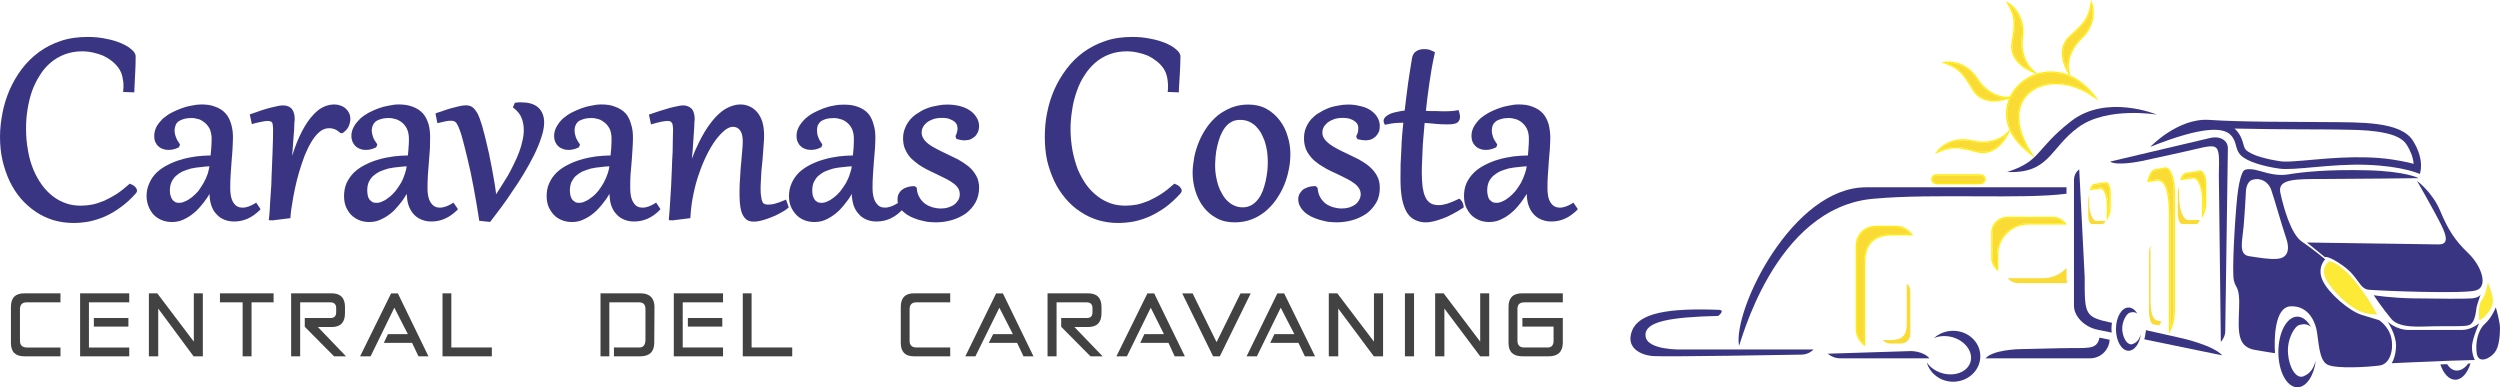 <?xml version="1.0" encoding="UTF-8"?>
<!DOCTYPE svg PUBLIC "-//W3C//DTD SVG 1.1//EN" "http://www.w3.org/Graphics/SVG/1.1/DTD/svg11.dtd">
<!-- Creator: CorelDRAW X8 -->
<svg xmlns="http://www.w3.org/2000/svg" xml:space="preserve" width="188.846mm" height="29.255mm" version="1.1" style="shape-rendering:geometricPrecision; text-rendering:geometricPrecision; image-rendering:optimizeQuality; fill-rule:evenodd; clip-rule:evenodd"
viewBox="0 0 23813 3689"
 xmlns:xlink="http://www.w3.org/1999/xlink">
 <defs>
  <style type="text/css">
   <![CDATA[
    .fil4 {fill:#434242}
    .fil2 {fill:#FFED00}
    .fil0 {fill:#393582}
    .fil1 {fill:#FADA35}
    .fil3 {fill:#FCEA37}
   ]]>
  </style>
 </defs>
 <g id="Capa_x0020_1">
  <path class="fil0" d="M16367 3009c-459,12 -706,52 -693,191 12,139 345,129 345,129l1255 0c0,0 -42,49 -116,49 -73,0 -1329,25 -1430,12 -100,-12 -248,-77 -181,-243 67,-166 346,-214 817,-196 79,-1 3,58 3,58l0 0z"/>
  <g>
   <path class="fil1" d="M19931 903c-432,-287 -941,0 -597,547 -580,-449 155,-1095 597,-547l0 0z"/>
   <path id="1" class="fil2" d="M19924 914c-144,-97 -297,-127 -422,-105 -68,13 -127,40 -172,81 -46,41 -77,95 -90,160 -20,105 7,238 105,394l38 60 -56 -44c-191,-147 -243,-315 -211,-458 17,-75 56,-142 110,-195 55,-54 124,-94 201,-113 162,-41 356,6 514,201l51 64 -68 -45zm7 -11c-432,-287 -941,0 -597,547 -580,-449 155,-1095 597,-547l0 0z"/>
  </g>
  <g>
   <path class="fil1" d="M19142 49c0,0 144,94 115,305 -28,211 96,318 96,318 0,0 -214,-81 -181,-267 34,-185 29,-245 -30,-356l0 0z"/>
   <path id="1" class="fil2" d="M19149 38c0,0 151,99 121,318 -28,204 91,306 91,306l52 47 -65 -25c-1,-1 -223,-85 -188,-281 16,-91 23,-152 19,-203 -4,-50 -20,-92 -48,-145l-24 -45 42 28zm-7 11c0,0 144,94 115,305 -28,211 96,318 96,318 0,0 -214,-81 -181,-267 34,-185 29,-245 -30,-356z"/>
  </g>
  <g>
   <path class="fil1" d="M19922 51c0,0 54,164 -101,311 -155,147 -125,307 -125,307 0,0 -116,-196 26,-320 142,-125 177,-174 200,-298l0 0z"/>
   <path id="1" class="fil2" d="M19934 47c0,1 56,172 -105,324l0 0c-149,142 -120,295 -120,295l14 73 -37 -64c-1,-1 -122,-204 28,-335l0 0c70,-62 114,-105 142,-147 28,-42 42,-84 53,-144l10 -50 15 48zm-12 4c0,0 54,164 -101,311 -155,147 -125,307 -125,307 0,0 -116,-196 26,-320 142,-125 177,-174 200,-298l0 0z"/>
  </g>
  <g>
   <path class="fil1" d="M18543 600c0,0 170,-23 286,156 116,179 279,179 279,179 0,0 -214,78 -309,-84 -96,-162 -139,-206 -256,-251l0 0z"/>
   <path id="1" class="fil2" d="M18541 587c1,0 179,-23 299,162 111,173 268,173 268,173l75 0 -71 25c0,0 -224,81 -324,-90l0 0c-48,-80 -82,-131 -118,-167 -36,-35 -75,-57 -132,-79l-46 -18 49 -6zm2 13c0,-1 170,-23 286,156 116,179 279,179 279,179 0,0 -214,78 -309,-84 -96,-162 -139,-206 -256,-251z"/>
  </g>
  <g>
   <path class="fil1" d="M18471 1435c0,0 107,-135 315,-86 207,49 325,-65 325,-65 0,0 -101,205 -282,154 -181,-50 -243,-51 -358,-3l0 0z"/>
   <path id="1" class="fil2" d="M18461 1427c0,0 112,-141 327,-90 202,47 314,-61 315,-62l52 -50 -32 65c-1,1 -106,214 -297,160l0 0c-90,-25 -150,-37 -201,-38 -50,0 -93,11 -150,35l-45 19 31 -39zm10 8c0,0 107,-135 315,-86 207,49 325,-65 325,-65 0,0 -101,205 -282,154 -181,-50 -243,-51 -358,-3l0 0z"/>
  </g>
  <path class="fil0" d="M20546 1092c0,0 -483,-202 -822,65 -339,265 -279,375 -601,480l-24 0c422,27 421,-222 695,-423 274,-203 752,-122 752,-122l0 0z"/>
  <g>
   <path class="fil1" d="M18857 1672l-405 0c-59,0 -59,71 0,71l405 0c60,0 60,-71 0,-71l0 0z"/>
   <path id="1" class="fil2" d="M18857 1672l-405 0c-59,0 -59,71 0,71l405 0c60,0 60,-71 0,-71l0 0zm-405 -13l405 0c27,0 44,12 52,28 4,7 5,14 5,20 0,7 -1,14 -5,21 -7,15 -25,28 -52,28l0 0 -405 0c-27,0 -44,-12 -52,-28l0 0c-3,-7 -5,-14 -5,-21 0,-6 2,-13 5,-20 8,-16 25,-28 52,-28z"/>
  </g>
  <path class="fil1" d="M19122 2650c26,28 63,47 105,47l437 0c9,0 18,-1 26,-3 -4,-17 -6,-36 -6,-54l0 -89c-54,60 -134,99 -221,99l-341 0 0 0z"/>
  <g>
   <path class="fil1" d="M19660 2126c-25,-30 -63,-48 -104,-48l-437 0c-76,0 -139,62 -139,139l0 239c0,38 16,73 42,98l0 -130c0,-164 134,-298 298,-298l340 0 0 0z"/>
   <path id="1" class="fil2" d="M19660 2126c-25,-30 -63,-48 -104,-48l-437 0c-76,0 -139,62 -139,139l0 239c0,38 16,73 42,98l0 -130c0,-164 134,-298 298,-298l340 0 0 0zm-42 -47c20,9 38,23 52,39l17 21 -27 0 -340 0c-79,0 -150,32 -202,84 -52,51 -84,123 -84,201l0 130 0 31 -21 -22c-14,-14 -26,-31 -34,-49 -8,-18 -12,-38 -12,-58l0 -239c0,-42 17,-80 45,-107 27,-27 65,-45 107,-45l0 0 437 1 0 -1c22,0 43,5 62,14z"/>
  </g>
  <g>
   <path class="fil1" d="M18060 2163l-197 0c-96,0 -174,79 -174,174l0 800c0,54 25,103 65,135l0 -756c0,-204 88,-288 287,-288l155 0c-32,-39 -81,-65 -136,-65l0 0z"/>
   <path id="1" class="fil2" d="M18060 2163l-197 0c-96,0 -174,79 -174,174l0 800c0,54 25,103 65,135l0 -756c0,-204 88,-288 287,-288l155 0c-32,-39 -81,-65 -136,-65l0 0zm-197 -12l197 0c29,0 56,6 80,18 26,12 48,30 66,51l17 21 -27 0 -155 0c-96,0 -165,20 -209,64 -45,44 -66,113 -66,211l0 756 0 26 -20 -16c-22,-18 -39,-40 -51,-65 -12,-24 -19,-51 -19,-80l0 -800c0,-51 21,-98 55,-132l0 0c34,-33 80,-54 132,-54z"/>
  </g>
  <path class="fil1" d="M18004 3272l102 0c50,0 90,-40 90,-89l0 -412c0,-29 -14,-54 -34,-70l0 390c0,104 -45,148 -148,148l-80 0c17,20 42,33 70,33l0 0z"/>
  <path class="fil0" d="M18913 3413l997 0c98,0 180,-79 185,-177l-97 -20c-26,124 -111,94 -382,101l-386 9 0 0 0 0c-8,0 -249,7 -317,87l0 0z"/>
  <path class="fil0" d="M17409 3369c33,27 74,44 120,44l849 0c-57,-69 -175,-69 -175,-69l-794 25 0 0z"/>
  <path class="fil0" d="M19684 1784l-1910 0c-700,0 -1267,1164 -1210,1508 5,34 322,-1328 1294,-1400 570,-51 1416,8 1826,-47l0 -61z"/>
  <path class="fil0" d="M18604 3151c-71,0 -135,26 -182,69 44,-19 99,-24 156,-13 124,26 211,127 195,224 -16,97 -129,155 -253,129 -73,-16 -133,-57 -167,-108 29,105 130,184 251,184 143,0 259,-109 259,-243 0,-134 -116,-242 -259,-242l0 0z"/>
  <path class="fil1" d="M20055 2104c-7,17 -16,30 -27,30 -18,0 -35,0 -53,0 -18,0 -35,0 -52,0 -17,0 -32,-37 -32,-81 0,-24 0,-46 0,-70 0,-23 0,-46 0,-69 0,-22 4,-44 9,-59 0,26 0,51 0,76 0,48 8,91 21,123 12,32 30,51 49,51 14,0 28,-1 42,-1 14,0 28,0 43,0l0 0z"/>
  <g>
   <path class="fil1" d="M19924 1797c6,-19 14,-31 24,-32 18,-3 35,-6 53,-9 18,-2 36,-5 55,-8 19,-3 36,34 36,82 0,25 0,50 0,75 0,25 0,51 0,76 0,24 -4,47 -11,63 0,-28 0,-55 0,-82 0,-52 -9,-98 -22,-131 -15,-31 -33,-49 -54,-46 -14,2 -28,4 -41,6 -13,2 -27,4 -40,6l0 0z"/>
   <path id="1" class="fil2" d="M19912 1793c4,-11 8,-20 13,-27 6,-8 13,-12 21,-14l0 0c9,-1 18,-3 26,-4 9,-1 18,-3 27,-4l0 0c18,-3 35,-5 51,-8l4 -1 0 0c1,0 3,0 4,0 12,0 23,8 30,21 7,11 12,26 14,43l0 0c2,10 3,20 3,31l0 75 0 76c0,13 -1,25 -3,36 -3,12 -6,23 -10,32l-24 56 0 -61 0 -82c0,-25 -2,-48 -5,-69 -4,-22 -9,-41 -16,-57 -7,-14 -14,-25 -22,-32 -6,-5 -12,-7 -19,-6l0 0c-6,0 -13,1 -20,2 -9,2 -15,3 -20,4l-1 0c-7,0 -13,1 -19,2 -7,1 -14,2 -21,3l-19 2 6 -18zm52 -2c-13,2 -27,4 -40,6l0 0c6,-19 14,-31 24,-32 18,-3 35,-6 53,-9 18,-2 36,-5 55,-8 19,-3 36,34 36,82 0,25 0,50 0,75 0,25 0,51 0,76 0,24 -4,47 -11,63 0,-28 0,-55 0,-82 0,-52 -9,-98 -22,-131 -15,-31 -33,-49 -54,-46 -14,2 -28,4 -41,6z"/>
  </g>
  <path class="fil1" d="M20954 2095c-8,23 -20,39 -34,39 -23,0 -46,0 -69,0 -22,0 -44,0 -66,0 -22,0 -41,-47 -41,-104 0,-30 0,-59 0,-90 0,-29 0,-59 0,-89 0,-28 6,-55 13,-74 0,32 0,65 0,97 0,62 9,117 25,157 16,41 38,66 64,65 18,0 35,0 54,0 18,0 35,0 54,-1l0 0z"/>
  <g>
   <path class="fil1" d="M20786 1701c8,-22 19,-38 31,-41 22,-4 45,-7 67,-10 24,-4 48,-7 71,-12 25,-4 47,44 47,106 0,32 0,65 0,97 0,32 0,65 0,97 0,31 -5,59 -14,81 0,-35 0,-71 0,-106 0,-66 -12,-125 -30,-166 -17,-41 -42,-64 -68,-61 -17,3 -35,5 -53,8 -17,3 -34,5 -51,7l0 0z"/>
   <path id="1" class="fil2" d="M20774 1697c5,-12 10,-24 16,-32l0 0c7,-9 16,-15 25,-17l0 0c12,-2 23,-4 34,-6 12,-1 23,-3 33,-5l0 0c12,-2 18,-3 24,-4 16,-2 32,-4 47,-7l0 0c2,0 3,-1 5,-1 14,0 27,10 36,26 8,14 15,33 18,55 2,12 3,25 3,38l0 97 0 97c0,16 -2,31 -4,46 -3,15 -7,28 -12,40l-24 56 0 -61 0 -106c0,-32 -2,-62 -7,-88l0 0c-5,-28 -12,-53 -21,-73l0 0c-8,-19 -18,-34 -28,-43 -9,-8 -18,-11 -27,-10 -15,2 -31,4 -47,6l-6 1c-15,3 -31,5 -46,7l-5 1 -20 3 6 -20zm12 4c8,-22 19,-38 31,-41 22,-4 45,-7 67,-10 24,-4 48,-7 71,-12 25,-4 47,44 47,106 0,32 0,65 0,97 0,32 0,65 0,97 0,31 -5,59 -14,81 0,-35 0,-71 0,-106 0,-66 -12,-125 -30,-166 -17,-41 -42,-64 -68,-61 -17,3 -35,5 -53,8 -17,3 -34,5 -51,7l0 0z"/>
  </g>
  <g>
   <path class="fil1" d="M20528 1625c15,-4 31,-6 46,-9 15,-3 31,-6 46,-9 23,-5 44,19 60,60 15,41 25,100 25,167 0,186 0,371 0,557 0,185 0,370 0,554 0,74 -13,139 -32,179 0,-173 0,-345 0,-519 0,-172 0,-346 0,-520 0,-140 -11,-238 -34,-299 -23,-61 -56,-84 -102,-77 -12,2 -23,5 -35,6 -11,2 -22,4 -33,5 6,-26 15,-49 25,-66 11,-17 22,-27 34,-29l0 0z"/>
   <path id="1" class="fil2" d="M20526 1612c8,-1 15,-3 22,-4 9,-1 17,-3 23,-4l0 0 25 -5 22 -4 0 0c16,-3 30,2 43,16 12,11 22,29 30,52 9,22 15,48 20,78 4,28 6,60 6,93l0 557 0 554c0,37 -3,72 -8,102l0 0c-6,33 -15,61 -25,82l-24 50 0 -55 0 -519 0 -520c0,-70 -2,-129 -8,-178 -5,-49 -13,-87 -24,-117 -11,-28 -24,-47 -39,-58 -14,-10 -30,-13 -50,-11l0 0 -5 1c-10,2 -20,4 -30,6 -5,0 -12,1 -18,2 -5,1 -10,2 -15,3l-18 2 4 -17c3,-14 7,-26 11,-38 4,-12 10,-23 15,-32l0 0c6,-10 13,-18 19,-24 8,-6 16,-10 24,-12l0 0zm147 1512c0,-173 0,-345 0,-519 0,-172 0,-346 0,-520 0,-140 -11,-238 -34,-299 -23,-61 -56,-84 -102,-77 -12,2 -23,5 -35,6 -11,2 -22,4 -33,5 6,-26 15,-49 25,-66 11,-17 22,-27 34,-29l0 0c15,-4 31,-6 46,-9 15,-3 31,-6 46,-9 23,-5 44,19 60,60 15,41 25,100 25,167 0,186 0,371 0,557 0,185 0,370 0,554 0,74 -13,139 -32,179z"/>
  </g>
  <path class="fil1" d="M20556 3098c-16,-3 -32,-6 -47,-9 -21,-4 -39,-60 -39,-124 0,-89 0,-178 0,-268 0,-89 0,-178 0,-267 -1,-37 5,-69 13,-91 0,85 1,171 1,254 0,85 0,171 0,254 1,69 5,118 16,152 11,33 27,50 51,55 12,2 24,4 36,7 -8,26 -19,41 -31,37l0 0z"/>
  <path class="fil0" d="M21167 3385l-742 -153c3,-13 7,-27 9,-41l7 -46 347 78 0 0 0 0c10,2 298,69 379,162l0 0zm-1053 -217l-137 -28c-123,-26 -222,-127 -222,-227l0 -1196c0,-43 18,-79 50,-104l52 1025c0,363 -3,381 260,437 -4,20 -5,40 -5,60 0,11 1,22 2,33l0 0z"/>
  <path class="fil0" d="M20099 1539l950 -224c97,-24 174,22 172,100l-25 1742c0,34 -16,69 -42,100l-19 -1590c8,-347 11,-295 -369,-213l-366 80 0 0 0 0c-8,2 -237,49 -301,5l0 0z"/>
  <path class="fil0" d="M23310 3469c31,52 79,74 131,53 26,-11 50,-32 69,-59 7,0 15,0 22,-1 -29,93 -83,155 -145,155 -60,0 -113,-58 -142,-146 21,0 44,-1 65,-2l0 0z"/>
  <path class="fil0" d="M20275 2929c33,0 63,23 84,59 -20,-16 -42,-18 -72,-10 -30,7 -78,85 -72,167 8,83 53,150 99,132 46,-17 62,-48 78,-92 -13,90 -61,156 -117,156 -66,0 -120,-92 -120,-206 0,-114 54,-206 120,-206l0 0z"/>
  <path class="fil0" d="M21670 3364c0,0 -10,0 -187,-30 -176,-29 -163,-176 -155,-394 9,-218 -33,-188 -50,-269 -19,-81 9,-573 32,-795 24,-221 63,-251 63,-251 0,0 11,-19 81,-12 71,6 195,72 343,48 147,-24 380,-48 751,-39 370,9 490,75 490,75 0,0 -652,8 -915,8 -262,0 -432,-1 -402,132 29,133 99,394 207,466 108,72 220,167 220,167 0,0 -81,77 -25,201 57,123 255,292 372,328 116,36 167,51 167,51 0,0 92,59 116,170 24,111 -12,245 -108,261 -95,14 -412,35 -499,-7 -87,-41 -84,-239 -107,-341 -24,-101 -96,-224 -248,-215 -152,9 -155,317 -146,446l0 0zm-277 -1542c0,0 -10,198 -22,335 -12,138 -51,267 51,283 101,15 194,32 273,25 79,-7 127,-66 80,-200 -45,-134 -110,-367 -140,-453 -29,-87 -108,-120 -175,-101 -66,17 -67,111 -67,111l0 0z"/>
  <path class="fil0" d="M23023 1723c0,0 147,108 221,287 75,179 138,278 266,401 128,122 194,319 75,355 -120,36 -932,3 -1022,-6 -90,-9 -96,-120 -239,-224 -144,-105 -179,-87 -179,-87l-171 -139c0,0 1140,16 1255,18 116,1 60,-117 3,-227 -57,-111 -209,-378 -209,-378l0 0z"/>
  <path class="fil0" d="M23773 2928c0,0 -37,97 -104,157 -68,60 -93,185 -77,284 17,98 122,48 169,-9 46,-57 51,-167 52,-230 2,-63 -40,-202 -40,-202l0 0z"/>
  <path class="fil0" d="M23615 3079c0,0 -76,64 -163,64 -87,0 -384,0 -507,0 -122,0 -203,-80 -203,-80 0,0 82,122 81,231 -2,109 -42,166 -42,166 0,0 358,-17 529,-23 170,-6 263,-8 263,-8 0,0 -42,-79 -21,-171 21,-91 63,-179 63,-179l0 0z"/>
  <path class="fil3" d="M22191 2489c0,0 -76,36 -50,134 27,99 198,268 303,325 104,56 198,46 198,46 0,0 -90,-177 -231,-340 -142,-161 -220,-165 -220,-165l0 0z"/>
  <path class="fil3" d="M23698 2688c0,0 -21,131 -60,173 -39,42 -22,190 -22,190 0,0 42,-12 97,-92 55,-79 34,-137 -15,-271l0 0z"/>
  <path class="fil0" d="M20482 1399c0,0 263,-277 561,-257 299,21 805,18 1121,21 317,3 705,-9 821,179 117,189 64,315 64,315 0,0 -159,-75 -505,-87 -347,-12 -685,57 -834,36 -149,-21 -304,-66 -365,-126 -60,-60 -32,-126 -98,-195 -66,-68 -249,-92 -765,114l0 0zm802 -175c5,4 10,9 14,13 23,25 41,53 54,85 9,21 13,42 20,64 5,18 11,31 23,44 24,23 73,43 104,55 57,19 119,34 179,44 14,2 28,5 41,7 18,3 38,3 56,3 26,0 51,-1 76,-3 64,-4 130,-10 195,-16 167,-15 333,-26 500,-21 77,2 155,8 232,19 54,8 110,18 164,30 16,4 32,8 48,13 -4,-64 -31,-127 -65,-181 -39,-65 -129,-96 -199,-111 -55,-13 -112,-20 -168,-25 -63,-5 -127,-8 -189,-8 -69,-2 -137,-2 -205,-3 -180,-1 -360,-1 -540,-3 -104,-1 -208,-3 -313,-5 -9,-1 -18,-1 -27,-1l0 0z"/>
  <path class="fil0" d="M21883 3016c50,0 95,37 128,97 -32,-27 -64,-30 -109,-18 -47,13 -120,138 -108,274 10,135 79,244 148,215 69,-29 94,-78 117,-149 -19,146 -91,254 -176,254 -101,0 -181,-151 -181,-336 0,-186 80,-337 181,-337l0 0z"/>
  <path class="fil0" d="M23590 2926c-13,115 -35,163 -83,174 -48,12 -191,5 -330,8 -139,3 -323,20 -400,-71 -77,-91 -167,-225 -167,-225 0,0 164,27 383,30 220,3 493,6 555,0 61,-6 80,-34 80,-34 0,0 -19,47 -38,118l0 0z"/>
  <path class="fil0" d="M8553 1934c-3,-12 -4,-24 -4,-35 0,-20 4,-41 15,-59 9,-15 21,-29 38,-39 14,-10 32,-16 49,-21 17,-4 35,-7 54,-7l8 0 20 16 0 9c2,29 10,58 26,83 13,24 32,44 53,60 22,16 46,26 71,34 27,7 53,11 79,11 23,0 47,-3 70,-10 20,-6 40,-15 57,-27 16,-12 29,-27 39,-44 10,-16 14,-34 14,-55 0,-19 -4,-37 -14,-55 -11,-18 -26,-34 -43,-46 -21,-16 -43,-30 -66,-42 -27,-13 -55,-28 -83,-41 -25,-12 -50,-24 -75,-36 -27,-12 -52,-26 -77,-41 -25,-14 -47,-30 -69,-49 -22,-17 -42,-35 -59,-59 -16,-21 -29,-46 -40,-73 -10,-29 -14,-60 -14,-91 0,-34 6,-67 20,-99 11,-30 29,-57 50,-82 21,-23 46,-45 74,-60 26,-18 55,-34 86,-45 31,-12 63,-20 96,-25 32,-7 62,-10 95,-10 38,0 77,4 114,13 33,8 66,20 95,39 28,18 50,38 67,66 19,28 27,57 27,90 0,13 -3,27 -6,41l0 0 0 0c-5,15 -13,30 -23,43 -12,15 -27,25 -44,35 -19,10 -41,13 -63,14l0 0 0 0c-24,0 -47,-4 -70,-11l-10 -2 -9 -27 4 -8c5,-11 9,-23 12,-36 3,-11 4,-22 4,-31 -1,-16 -4,-32 -13,-45 -8,-13 -20,-22 -33,-30l-2 0 0 0c-14,-8 -30,-15 -46,-19 -18,-4 -37,-5 -55,-5 -28,0 -57,3 -83,12 -22,8 -44,19 -61,32 -15,13 -28,27 -37,45 -8,16 -12,31 -12,50 0,21 5,40 17,58l0 0 0 0c13,21 30,38 50,53 24,17 49,33 76,46 31,16 62,32 93,46 37,17 73,35 109,53 35,19 68,41 100,66 29,24 54,53 73,87 21,36 29,76 29,117 0,50 -11,99 -35,142 -23,41 -55,76 -93,105 -40,27 -85,48 -133,62 -48,14 -100,21 -151,21 -28,0 -56,-3 -82,-5 -28,-6 -54,-11 -81,-19l-1 0 0 0c-25,-8 -50,-18 -75,-29 -23,-12 -45,-25 -64,-42 -8,-7 -14,-12 -21,-20l-3 3c-31,31 -68,59 -111,78 -39,17 -82,26 -126,26l0 0 -2 0c-31,0 -62,-5 -92,-17 -29,-12 -56,-29 -75,-53 -24,-24 -40,-54 -51,-86 -10,-34 -16,-71 -17,-107 -9,16 -18,32 -29,48 -28,39 -58,76 -92,111 -32,30 -69,58 -109,78 -38,21 -80,31 -125,31 -33,0 -66,-5 -98,-18 -29,-12 -55,-29 -77,-52 -22,-24 -39,-50 -50,-78 -13,-31 -18,-64 -18,-99 0,-42 8,-84 26,-124 16,-37 40,-70 68,-99 31,-29 67,-54 104,-73 41,-21 84,-39 129,-51 48,-15 97,-24 146,-31 44,-5 91,-9 136,-9 2,-24 4,-45 6,-67 3,-32 3,-62 3,-93 0,-29 -4,-60 -16,-89 -11,-23 -25,-44 -44,-60 -18,-16 -38,-28 -60,-35 -23,-7 -45,-12 -69,-12 -26,0 -54,2 -81,10 -15,5 -34,13 -48,24 -11,11 -20,22 -26,36 -5,16 -7,31 -7,47 0,21 3,43 11,62 8,23 19,43 33,62l7 10 -9 26 -8 4c-29,15 -60,22 -93,22 -17,0 -34,-2 -52,-9 -16,-5 -31,-13 -44,-26 -13,-11 -22,-25 -29,-41l0 0 0 0c-8,-19 -11,-37 -11,-56 0,-33 8,-62 23,-89 16,-28 36,-53 58,-74 25,-23 53,-43 83,-59 30,-15 62,-30 94,-42 33,-12 65,-21 99,-26 30,-7 62,-9 92,-9 45,0 94,4 136,21 37,14 71,34 97,63 25,29 41,65 51,102 14,42 18,86 18,129 0,35 -2,70 -4,105 -3,39 -6,79 -10,120 -2,41 -6,84 -9,127 -3,43 -4,85 -4,129 0,48 7,104 36,143 20,29 46,42 82,42 39,0 79,-17 112,-37l12 -7 0 0zm-7422 -1284c-19,-26 -41,-49 -65,-68 -25,-20 -53,-37 -82,-51 -32,-13 -63,-23 -96,-30 -35,-8 -70,-12 -106,-12 -57,0 -112,9 -166,29 -49,19 -94,45 -134,79 -41,35 -75,74 -103,121 -30,46 -55,97 -74,150 -20,57 -33,115 -43,175 -10,62 -14,122 -14,184 0,70 6,141 19,209 10,61 27,122 51,180 21,50 48,100 81,145 29,41 65,78 104,108 38,30 81,52 126,68 46,16 92,22 141,22 37,0 73,-4 107,-10 40,-8 78,-22 114,-36 41,-19 79,-40 117,-63 41,-27 81,-59 118,-92l10 -9 13 7c6,1 10,4 15,6 5,4 12,8 17,12 6,6 11,11 15,16 5,8 9,17 9,27 0,9 -5,17 -11,25l0 0 -1 1c-44,49 -91,94 -145,132 -46,34 -95,63 -148,87 -48,21 -99,37 -151,48 -50,9 -99,14 -150,14 -65,0 -128,-9 -191,-27 -60,-19 -117,-45 -169,-81 -51,-34 -99,-77 -140,-124 -43,-50 -78,-106 -107,-165 -30,-64 -52,-130 -68,-198 -17,-73 -24,-150 -24,-225 0,-78 9,-153 24,-230 14,-75 38,-149 68,-219 31,-70 69,-136 115,-197 47,-62 101,-115 163,-161 63,-46 133,-82 209,-107 83,-28 169,-38 256,-38 61,0 120,5 178,18 48,9 98,23 141,42 35,15 70,33 98,59 20,15 40,39 40,67 0,44 -1,86 -3,129 -4,64 -6,128 -9,191l-1 22 -106 -4 1 -22c0,-6 2,-12 2,-18l0 -1 0 0c0,-5 0,-12 0,-17 0,-30 -4,-61 -11,-90 -7,-29 -18,-54 -34,-78l0 0zm868 581c-11,-22 -26,-43 -44,-59 -19,-16 -38,-28 -59,-36 -24,-6 -47,-12 -70,-12 -27,0 -55,3 -80,11 -17,5 -35,13 -50,24 -11,10 -20,22 -24,36 -6,15 -9,31 -9,47 0,21 4,42 12,62 7,23 20,42 33,62l7 10 -10 26 -8 4c-27,14 -59,22 -92,22 -17,0 -34,-2 -53,-9 -16,-5 -30,-13 -44,-26 -13,-11 -21,-25 -29,-41l0 0 0 0c-8,-19 -10,-37 -10,-56 0,-33 8,-62 22,-90 16,-27 36,-52 58,-74 26,-22 53,-42 84,-58 30,-16 62,-30 95,-42 31,-12 64,-21 97,-26 31,-7 63,-11 93,-11 46,0 94,5 136,23 37,14 70,34 95,63 27,29 42,65 53,102 13,42 17,86 17,129 0,34 -3,70 -4,104 -3,40 -5,80 -9,119 -3,43 -7,86 -9,128 -3,44 -4,86 -4,130 0,46 6,104 34,143 21,29 48,42 83,42 40,0 79,-17 113,-37l17 -11 42 62 -12 14c-33,31 -70,59 -111,77 -41,18 -83,27 -128,27l0 0 0 0c-32,0 -63,-5 -94,-17 -29,-12 -55,-29 -75,-53 -24,-24 -40,-54 -50,-86 -11,-34 -16,-71 -16,-107 -9,16 -20,32 -31,48 -27,39 -58,76 -92,111 -33,30 -69,58 -108,77 -39,22 -81,32 -125,32 -34,0 -67,-5 -99,-18 -29,-12 -55,-29 -78,-52 -21,-24 -37,-50 -48,-78 -12,-31 -19,-64 -19,-99 0,-42 8,-84 27,-124 15,-37 39,-70 68,-99 31,-29 66,-54 105,-73 39,-21 83,-39 128,-51 46,-15 96,-24 145,-31 45,-5 91,-9 137,-9 2,-24 4,-45 6,-67 2,-32 4,-62 4,-93 0,-29 -6,-60 -17,-90l0 0zm582 -73c-10,-4 -21,-6 -32,-6 -8,0 -14,2 -22,2 -8,1 -19,2 -26,4 -12,2 -24,5 -35,7l0 0 -1 0c-15,4 -29,7 -45,11l-21 7 -20 -93 17 -6c65,-23 130,-47 196,-62 21,-4 42,-10 63,-14 13,-2 28,-4 42,-4 32,0 65,10 85,37 20,27 25,62 25,94 0,11 -1,21 -3,31 0,22 -1,43 -2,63 -3,32 -4,61 -7,91 -3,37 -5,74 -8,112 -1,17 -4,35 -4,53 7,-25 16,-49 24,-73 26,-74 59,-147 99,-214 33,-55 74,-107 124,-148 46,-35 98,-55 156,-55 20,0 38,3 58,11 17,5 33,14 48,27l0 0 0 0c13,12 25,27 33,43l0 0 0 0c8,18 12,37 12,56 0,24 -6,48 -16,72l0 0 0 0c-12,24 -29,43 -52,59l-5 5 -21 0 -5 -5c-16,-13 -33,-26 -52,-33 -16,-6 -32,-9 -49,-9 -18,0 -37,3 -54,11l0 0 0 0c-18,7 -34,18 -47,31 -31,27 -53,60 -73,93 -25,42 -45,87 -64,133 -19,50 -35,102 -51,153 -15,53 -29,107 -40,160 -10,48 -19,97 -26,144 -7,38 -12,75 -15,115l-1 17 -170 21 -36 -2 3 -23c5,-49 8,-99 10,-148 4,-54 7,-108 11,-162 1,-54 4,-108 6,-164 2,-51 3,-100 6,-152 1,-42 2,-83 4,-125 0,-31 1,-60 1,-89 0,-14 -1,-29 -3,-43 0,-7 -2,-16 -6,-23l0 -1 -2 0c-2,-6 -5,-8 -9,-9l0 0zm1297 73c-10,-22 -25,-43 -43,-59 -18,-16 -39,-28 -61,-36 -23,-6 -45,-12 -69,-12 -26,0 -54,3 -80,11 -18,5 -35,13 -49,24 -11,10 -20,22 -25,36 -7,15 -10,31 -10,47 0,21 6,42 12,62 8,23 20,42 35,62l6 10 -10 26 -7 4c-29,14 -59,22 -92,22 -19,0 -36,-2 -52,-9 -17,-5 -32,-13 -45,-26 -13,-11 -22,-25 -29,-41l-1 0 0 0c-7,-19 -11,-37 -11,-56 0,-33 8,-62 24,-90 15,-27 36,-52 58,-74 24,-22 53,-42 82,-58 30,-16 62,-30 95,-42 32,-12 66,-21 99,-26 31,-7 61,-11 93,-11 45,0 92,5 136,23 37,14 68,34 95,63 25,29 42,65 53,102 12,42 15,86 15,129 0,34 -1,70 -2,104 -3,40 -7,80 -9,119 -4,43 -7,86 -10,128 -2,44 -4,86 -4,130 0,46 6,104 35,143 21,29 47,42 83,42 38,0 79,-17 112,-37l17 -11 43 62 -12 14c-33,31 -70,59 -112,77 -40,18 -84,27 -127,27l0 0 0 0c-33,0 -65,-5 -94,-17 -30,-12 -56,-29 -77,-53 -22,-24 -38,-54 -49,-86 -11,-34 -15,-71 -17,-107 -9,16 -20,32 -30,48 -27,39 -58,76 -91,111 -33,30 -69,58 -109,77 -39,22 -82,32 -125,32 -34,0 -68,-5 -98,-18 -30,-12 -55,-29 -78,-52 -22,-24 -38,-50 -49,-78 -12,-31 -17,-64 -17,-99 0,-42 7,-84 24,-124 17,-37 41,-70 69,-99 31,-29 66,-54 104,-73 41,-21 84,-39 128,-51 49,-15 98,-24 147,-31 45,-5 91,-9 136,-9 2,-24 5,-45 6,-67 3,-32 4,-62 4,-93 0,-29 -5,-60 -17,-90l0 0zm467 -62c-6,-5 -14,-13 -22,-15 -8,-3 -18,-4 -29,-4 -14,0 -29,1 -43,4 -21,5 -43,9 -62,14l-23 5 -18 -92 17 -7c29,-9 57,-18 86,-29 25,-8 51,-16 78,-22 21,-5 41,-11 62,-15l1 0 0 0c15,-2 32,-5 46,-5 15,0 31,3 44,8 16,7 29,17 38,29 13,15 24,32 33,49l0 0 0 1c12,24 20,49 28,74 9,24 16,50 22,75 10,35 19,69 27,105 10,41 20,83 29,125 9,46 18,94 28,142 9,48 18,97 26,147 4,30 8,61 13,92 13,-20 25,-41 39,-61 23,-37 47,-74 70,-112 21,-37 42,-76 60,-115 19,-37 36,-76 50,-114 14,-36 24,-73 32,-110 8,-34 12,-67 12,-101 0,-39 -7,-78 -21,-114 -15,-37 -40,-66 -70,-90l-13 -10 19 -44 12 -1c10,-2 18,-3 27,-3 9,0 17,0 25,0 57,0 116,11 160,50 39,37 55,87 55,142 0,48 -12,99 -28,145 -18,57 -42,112 -68,165 -31,61 -62,119 -97,176 -35,58 -72,116 -111,171 -34,53 -71,105 -109,156 -31,41 -62,83 -94,124l-8 10 -103 -11 -3 -17c-8,-48 -14,-97 -23,-144 -8,-50 -18,-102 -27,-152 -9,-50 -20,-102 -30,-152 -11,-48 -21,-95 -33,-143 -10,-41 -20,-83 -31,-124 -9,-33 -17,-66 -27,-98 -8,-23 -16,-46 -25,-67 -6,-13 -14,-26 -21,-37l0 0zm1464 62c-11,-22 -26,-43 -44,-59 -19,-16 -39,-28 -60,-36 -24,-6 -46,-12 -70,-12 -26,0 -54,3 -79,11 -17,5 -36,13 -50,24 -11,10 -19,22 -24,36 -7,15 -9,31 -9,47 0,21 4,42 11,62 8,23 20,42 33,62l8 10 -10 26 -7 4c-29,14 -61,22 -92,22 -19,0 -36,-2 -53,-9 -16,-5 -32,-13 -45,-26 -13,-11 -21,-25 -29,-41l0 0 0 0c-8,-19 -11,-37 -11,-56 0,-33 8,-62 24,-90 15,-27 34,-52 57,-74 25,-22 53,-42 83,-58 30,-15 62,-30 95,-42 32,-12 65,-21 98,-26 30,-7 62,-11 94,-11 45,0 92,5 134,23 37,14 70,34 97,63 25,29 41,65 51,102 14,42 18,86 18,129 0,34 -2,70 -4,104 -3,40 -6,80 -8,119 -4,43 -8,86 -11,128 -3,44 -3,86 -3,130 0,46 6,104 35,143 20,29 46,42 83,42 38,0 78,-17 111,-37l18 -11 41 62 -12 14c-31,31 -69,59 -110,77 -41,18 -84,27 -129,27l0 0 0 0c-31,0 -63,-5 -93,-17 -29,-12 -55,-29 -76,-53 -23,-24 -39,-54 -50,-86 -11,-34 -14,-71 -16,-107 -9,16 -20,32 -30,48 -28,39 -58,76 -93,111 -31,30 -68,58 -108,77 -38,22 -81,32 -124,32 -34,0 -67,-5 -99,-18 -29,-12 -56,-29 -77,-52 -22,-24 -38,-50 -50,-78 -12,-31 -17,-64 -17,-99 0,-42 6,-84 25,-124 16,-37 40,-70 69,-99 30,-29 66,-54 104,-73 40,-21 84,-39 128,-51 48,-15 96,-24 145,-31 47,-5 92,-9 138,-9 1,-24 4,-45 6,-67 2,-32 3,-62 3,-93 0,-29 -4,-60 -16,-90l0 0zm1455 694c2,8 8,13 17,17l0 0 0 1c10,4 24,6 34,6 25,0 49,-3 73,-11 26,-7 51,-16 78,-28l21 -9 26 74 -10 9c-21,18 -46,32 -70,45 -27,16 -56,29 -85,40 -29,12 -59,22 -88,30 -28,8 -54,12 -82,12 -28,0 -56,-6 -75,-26 -20,-19 -32,-41 -40,-66 -9,-28 -13,-60 -16,-89 -3,-35 -3,-70 -3,-104 0,-48 2,-94 6,-141 2,-45 5,-90 10,-136 3,-39 7,-78 10,-117 2,-27 5,-55 5,-83 0,-34 -4,-80 -28,-110 -17,-21 -38,-31 -66,-31 -26,0 -53,14 -74,30 -33,27 -62,59 -88,93 -32,43 -60,92 -85,141 -29,58 -53,117 -74,178 -24,65 -41,132 -55,200 -15,70 -24,138 -28,210l-1 18 -169 21 -36 -2 1 -23c5,-49 8,-99 11,-148 4,-54 6,-108 10,-162 3,-54 4,-109 7,-164 1,-52 4,-100 7,-152 0,-42 2,-83 2,-125 0,-31 2,-60 2,-89 0,-14 -2,-30 -4,-45 -2,-8 -4,-17 -10,-22 -4,-6 -8,-8 -13,-11 -8,-2 -16,-4 -25,-4 -17,0 -38,4 -57,7 -26,5 -54,13 -80,20l-21 6 -20 -94 18 -5c32,-12 65,-22 98,-33 29,-9 58,-18 87,-26 24,-5 48,-12 72,-16 15,-4 34,-7 51,-7 30,0 59,10 81,32 23,25 29,66 29,99 0,11 -2,24 -3,34 0,23 -1,45 -3,68 -2,30 -4,60 -6,91 -3,37 -6,75 -8,112 -3,24 -4,49 -7,73 19,-52 40,-102 64,-149 35,-73 78,-147 129,-210 37,-47 83,-92 135,-121 42,-22 86,-38 132,-38 30,0 58,5 86,17 29,12 54,31 74,54 23,25 39,58 51,93 13,42 17,88 17,132 0,18 0,40 -2,59 -2,27 -4,53 -6,81l0 0 0 0c-2,32 -5,63 -7,94 -4,33 -7,66 -10,97 -1,31 -4,61 -5,92 -1,25 -3,50 -3,74 0,29 0,59 6,88l0 0 0 0c1,16 5,33 13,49l0 0zm3817 -1275c-18,-26 -39,-49 -65,-68 -25,-20 -52,-37 -81,-51 -31,-13 -64,-23 -97,-30 -34,-8 -70,-12 -106,-12 -56,0 -113,9 -166,29 -49,19 -94,45 -133,79 -40,35 -74,74 -103,121 -31,46 -55,97 -73,150 -20,57 -36,115 -44,175 -10,62 -16,122 -16,184 0,70 7,141 19,209 12,61 29,122 51,180 22,50 49,100 81,145 30,41 66,78 106,108 38,30 80,52 125,68 45,16 94,22 142,22 35,0 72,-4 108,-10 38,-8 75,-22 112,-36 41,-19 81,-40 116,-63 43,-27 82,-59 119,-92l11 -9 13 7c5,1 11,4 15,6 6,4 11,8 17,12 5,6 10,11 14,16 7,8 10,17 10,27 0,9 -6,17 -11,25l0 0 -1 1c-44,49 -93,94 -144,132 -48,34 -97,63 -150,87 -48,21 -97,37 -150,48 -49,9 -101,14 -151,14 -64,0 -128,-9 -190,-27 -61,-19 -116,-45 -169,-81 -53,-34 -100,-77 -140,-124 -42,-50 -79,-106 -107,-165 -30,-64 -53,-130 -69,-198 -16,-73 -22,-150 -22,-225 0,-78 6,-153 22,-230 15,-75 37,-149 68,-219 31,-70 70,-136 116,-197 46,-62 100,-115 162,-161 64,-46 135,-82 210,-107 82,-28 169,-38 255,-38 60,0 120,5 179,18 48,9 96,23 142,42 33,15 69,33 97,59 19,15 41,39 41,67 0,43 -3,86 -4,129 -3,64 -7,128 -11,191l0 22 -107 -4 3 -22c0,-6 0,-12 0,-18l0 -1 0 0c1,-5 1,-12 1,-17 -1,-30 -4,-61 -11,-90 -6,-29 -18,-54 -34,-78l0 0zm279 996c0,-50 7,-101 16,-152 10,-50 26,-100 46,-148 20,-47 45,-92 74,-134 30,-43 65,-80 104,-113 40,-31 85,-56 132,-75 52,-20 105,-28 159,-28 61,0 120,12 173,41 50,28 91,64 125,109 35,45 60,96 76,152 18,55 26,112 26,170 0,51 -5,102 -16,152 -10,51 -25,100 -45,148 -21,49 -46,92 -76,136 -29,41 -64,79 -103,111 -40,33 -85,58 -132,76 -51,19 -106,27 -160,27 -60,0 -119,-11 -172,-41 -49,-26 -92,-63 -125,-107 -35,-46 -59,-98 -76,-152 -17,-55 -26,-114 -26,-172l0 0zm1586 150c-12,-19 -26,-35 -43,-47 -20,-16 -43,-30 -66,-42 -28,-13 -54,-28 -82,-41 -25,-12 -50,-24 -77,-36 -26,-11 -51,-26 -75,-41 -25,-14 -49,-30 -70,-48 -23,-18 -41,-36 -58,-60 -17,-21 -31,-46 -40,-73 -10,-29 -14,-60 -14,-91 0,-34 5,-67 18,-99 12,-30 29,-57 50,-82 23,-23 46,-45 74,-60 28,-18 57,-33 87,-45 31,-12 64,-20 95,-25 32,-7 64,-10 97,-10 37,0 75,4 112,14 35,7 68,19 97,38 27,18 50,38 67,66 17,28 25,57 25,90 0,13 -3,27 -5,41l0 0 0 0c-6,16 -13,30 -24,43 -11,15 -26,25 -42,35 -20,10 -43,13 -64,14l0 0 -1 0c-22,0 -46,-4 -69,-10l-10 -3 -10 -26 4 -8c6,-12 11,-24 14,-37 1,-11 2,-22 2,-31 0,-16 -2,-31 -12,-45 -9,-13 -21,-22 -34,-30l0 0 0 0c-14,-8 -30,-15 -47,-19 -19,-3 -36,-5 -55,-5 -27,0 -56,3 -83,12 -22,8 -43,19 -61,32 -14,13 -29,28 -38,45 -8,16 -12,31 -12,50 0,21 5,41 17,58l0 0 0 0c14,21 32,38 52,53 24,17 49,33 75,46 31,16 62,32 94,46 36,18 73,35 108,53 35,19 69,41 99,66 29,25 54,53 73,87 21,36 29,76 29,117 0,50 -9,99 -34,142 -24,41 -54,76 -93,105 -41,27 -86,49 -133,62 -49,14 -100,21 -152,21 -26,0 -54,-3 -82,-5 -26,-6 -54,-11 -80,-19l0 0 0 0c-27,-8 -52,-18 -76,-29 -22,-12 -45,-25 -64,-42 -18,-16 -34,-35 -45,-56 -12,-21 -18,-45 -18,-68 0,-20 4,-41 16,-58 10,-16 21,-29 37,-40 16,-9 33,-16 50,-21 18,-4 36,-7 53,-7l10 0 18 16 1 9c3,29 11,58 25,83 15,24 32,44 53,60 23,16 46,26 73,34 25,7 51,11 78,11 24,0 47,-3 70,-9 21,-7 41,-16 58,-28 16,-12 29,-27 38,-44 9,-16 15,-34 15,-55 0,-19 -5,-37 -15,-54l0 0zm624 -625c-4,43 -8,84 -11,128 -4,45 -8,91 -9,136 -1,40 -4,80 -5,119 -2,33 -2,65 -2,96 0,44 3,90 8,134 6,33 12,66 27,96 10,22 26,41 47,55 21,14 51,19 77,19 28,0 54,-5 81,-13 35,-11 71,-27 105,-43l13 -6 11 10c17,18 26,37 29,61l1 13 -11 7c-30,20 -60,38 -92,54l0 0 0 0c-29,16 -59,31 -91,42 -29,12 -57,20 -87,28 -26,7 -54,11 -82,11 -33,0 -66,-7 -96,-21 -33,-14 -60,-39 -80,-70 -23,-37 -38,-84 -47,-127 -13,-64 -16,-134 -16,-198 0,-44 0,-89 1,-134 2,-47 4,-95 7,-141 1,-48 5,-95 8,-143 4,-38 8,-76 11,-115 -27,0 -52,2 -78,3 -27,3 -55,7 -80,13l-17 4 -8 -16c-2,-6 -5,-12 -5,-20 0,-17 9,-31 21,-43l1 0 0 0c14,-13 31,-21 48,-29 21,-8 44,-13 66,-17 21,-6 44,-8 65,-11 10,-88 21,-177 33,-265 12,-80 24,-159 38,-240l0 0 0 0c3,-14 8,-27 17,-39l0 0 0 -2c8,-9 19,-17 28,-23l1 0 0 0c11,-6 23,-11 35,-13 12,-2 22,-3 33,-3 17,0 33,1 49,5 14,5 27,11 40,17l14 8 -3 16c-21,93 -37,185 -50,279 -13,88 -24,176 -33,263 14,1 29,1 42,2 20,0 40,0 59,0 18,0 34,2 49,2 14,0 27,0 39,0 34,0 70,-2 103,-8l18 -4 7 18c2,8 4,16 5,24 3,8 3,16 3,24 0,28 -14,51 -40,61 -25,9 -57,10 -83,10 -36,0 -71,-2 -108,-5 -36,-4 -71,-7 -106,-9l0 0zm976 60c-11,-22 -24,-43 -44,-59 -17,-16 -37,-28 -60,-36 -23,-6 -45,-12 -69,-12 -27,0 -54,3 -79,11 -19,5 -36,13 -49,24 -12,10 -21,22 -27,36 -5,15 -8,31 -8,47 0,21 4,42 11,62 8,23 21,42 34,62l7 10 -9 26 -8 4c-29,14 -60,22 -91,22 -19,0 -37,-2 -53,-9 -17,-5 -32,-13 -45,-26 -12,-11 -23,-25 -29,-41l0 0 0 0c-8,-19 -11,-37 -11,-56 0,-33 8,-62 23,-90 16,-27 35,-52 58,-74 25,-22 54,-42 83,-58 30,-16 62,-30 95,-42 32,-12 65,-21 98,-26 30,-7 61,-11 92,-11 47,0 94,5 136,23 37,14 70,34 96,63 25,29 43,65 54,102 10,42 16,86 16,129 0,34 -3,70 -4,104 -3,40 -7,80 -10,119 -2,43 -6,86 -9,128 -3,44 -4,86 -4,130 0,46 5,104 34,143 22,29 48,42 84,42 38,0 79,-17 112,-37l17 -11 42 62 -12 14c-33,31 -70,59 -111,77 -40,18 -83,27 -128,27l0 0 0 0c-33,0 -63,-5 -93,-17 -31,-12 -56,-29 -77,-53 -23,-24 -38,-54 -49,-86 -11,-34 -16,-71 -16,-107 -10,16 -21,32 -32,48 -26,39 -56,76 -91,111 -33,30 -68,58 -108,77 -40,22 -81,32 -125,32 -33,0 -68,-5 -98,-18 -29,-12 -56,-29 -78,-52 -21,-24 -37,-50 -49,-78 -12,-31 -17,-64 -17,-99 0,-42 6,-84 24,-124 17,-37 41,-70 70,-99 30,-29 66,-54 104,-73 41,-21 83,-39 127,-51 49,-15 98,-24 146,-31 47,-5 92,-9 138,-9 2,-24 4,-45 5,-67 3,-32 4,-62 4,-93 0,-29 -4,-60 -17,-90l0 0zm-12658 590c18,-25 35,-52 51,-78 16,-28 29,-58 40,-89 6,-22 12,-46 16,-70 -27,1 -53,4 -78,7 -32,2 -65,8 -97,14 -29,8 -57,18 -83,29 -24,12 -45,27 -63,43 -18,17 -31,37 -41,59 -11,24 -15,52 -15,78 0,16 1,33 7,49 2,13 8,26 16,37l0 0 0 0c6,9 14,17 26,22l0 2 0 0c11,6 25,8 38,8 20,0 40,-4 57,-14l1 0 0 0c23,-9 44,-23 63,-38 22,-17 43,-38 62,-59l0 0zm1878 0c20,-25 37,-52 53,-78 16,-28 28,-58 38,-89 8,-22 13,-46 17,-70 -26,1 -51,4 -78,7 -33,2 -64,8 -96,14 -29,8 -57,18 -83,29 -24,12 -45,27 -64,43 -17,17 -31,37 -41,59 -10,24 -14,52 -14,78 0,16 3,33 5,49 3,13 8,26 16,37l0 0 0 0c7,9 16,17 26,22l0 2 0 0c12,6 27,8 40,8 20,0 40,-4 58,-14l0 0 0 0c23,-9 44,-23 62,-38 23,-17 42,-38 61,-59l0 0zm1931 0c19,-25 37,-52 52,-78 15,-28 29,-58 39,-89 7,-22 14,-46 16,-70 -26,1 -51,4 -78,7 -32,2 -65,8 -96,14 -29,8 -57,18 -83,29 -24,12 -44,27 -64,43 -17,17 -30,37 -41,59 -9,24 -14,52 -14,78 0,16 2,33 6,49 3,13 8,26 16,37l0 0 0 0c7,9 16,17 27,22l0 2 0 0c10,6 26,8 38,8 21,0 40,-4 58,-14l0 0 0 0c22,-9 44,-23 62,-38 24,-17 44,-38 62,-59l0 0zm2308 0c20,-25 37,-52 53,-78 16,-28 29,-58 38,-89 8,-22 15,-46 17,-70 -26,1 -53,4 -78,7 -33,2 -66,8 -96,14 -29,8 -57,18 -83,29 -24,12 -44,27 -64,43 -17,17 -30,37 -41,59 -10,24 -14,52 -14,78 0,16 1,33 5,49 4,13 9,26 17,37l0 0 0 0c5,9 15,17 25,22l1 2 0 0c11,6 26,8 39,8 20,0 39,-4 58,-14l0 0 0 0c22,-9 44,-23 62,-38 23,-17 42,-38 61,-59l0 0zm3569 -242c0,32 3,63 8,95 5,32 13,62 22,92 10,30 23,57 39,84 13,23 30,47 51,66 19,18 41,33 65,43 25,11 51,16 79,16 28,0 56,-6 82,-21 24,-13 44,-32 62,-54 19,-24 33,-50 45,-79 12,-32 21,-64 29,-97 7,-33 12,-65 16,-98 3,-30 4,-60 4,-91 0,-31 -3,-64 -7,-95 -5,-31 -12,-63 -22,-94 -11,-29 -23,-56 -37,-83 -15,-24 -32,-45 -52,-65 -19,-17 -41,-31 -66,-42 -25,-10 -51,-14 -79,-14 -28,0 -57,4 -81,18 -25,13 -46,32 -63,54 -18,24 -33,52 -45,81 -12,30 -21,62 -29,95 -8,32 -13,65 -16,98 -2,30 -5,61 -5,91l0 0zm2860 242c20,-25 37,-52 53,-78 15,-28 27,-58 38,-89 8,-22 13,-46 18,-70 -26,1 -52,4 -79,7 -33,2 -65,8 -96,14 -29,8 -57,18 -84,29 -23,12 -44,27 -63,43 -17,17 -32,37 -41,59 -10,24 -14,52 -14,78 0,16 2,33 6,49 3,13 7,26 15,37l0 0 0 0c8,9 16,17 26,22l0 2 1 0c12,6 26,8 39,8 20,0 39,-4 58,-14l0 0 0 0c22,-9 44,-23 62,-38 22,-17 42,-38 61,-59l0 0z"/>
  <path class="fil4" d="M576 2880l-324 0c-41,0 -62,23 -62,66l0 301c0,42 23,63 67,63l319 0 0 84 -344 0c-86,0 -128,-42 -128,-128l0 -342c0,-88 42,-130 128,-130l344 0 0 86 0 0zm647 149l0 82 -329 0 0 -82 329 0zm-376 281l384 0 0 84 -468 0 0 -600 468 0 0 86 -384 0 0 430 0 0zm999 -56l0 -460 86 0 0 600 -88 0 -337 -455 0 455 -89 0 0 -600 80 0 348 460zm760 -460l0 86 -210 0 0 514 -85 0 0 -514 -216 0 0 -86 511 0zm297 319l0 -84 239 0c40,2 60,-16 60,-54l0 -41c0,-35 -18,-54 -55,-54l-288 0 0 514 -86 0 0 -600 386 0c85,0 127,44 127,130l0 59c0,88 -42,132 -127,132l-131 0 268 279 -114 0 -279 -281 0 0 0 0zm527 281l295 -599 65 0 291 599 -95 0 -61 -128 -269 0 39 -83 190 0 -129 -252 -226 463 -100 0zm869 -84l386 0 0 84 -470 0 0 -600 84 0 0 516zm1549 0l237 0c40,2 61,-21 63,-69l0 -300c-2,-42 -21,-61 -60,-61l-284 0 0 514 -84 0 0 -600 384 0c84,1 128,44 130,126l-2 346c-1,84 -44,126 -128,128l-256 0 0 -84 0 0zm1032 -281l0 82 -328 0 0 -82 328 0zm-377 281l384 0 0 84 -469 0 0 -600 469 0 0 86 -384 0 0 430 0 0zm656 0l387 0 0 84 -471 0 0 -600 84 0 0 516zm1892 -430l-324 0c-42,0 -63,23 -63,66l0 301c0,42 23,63 67,63l320 0 0 84 -345 0c-84,0 -126,-42 -126,-128l0 -342c0,-88 42,-130 126,-130l345 0 0 86 0 0zm144 514l293 -599 65 0 291 599 -95 0 -61 -128 -270 0 42 -83 188 0 -129 -252 -228 463 -96 0 0 0zm913 -281l0 -84 238 0c41,2 60,-16 60,-54l0 -41c0,-35 -19,-54 -56,-54l-286 0 0 514 -86 0 0 -600 386 0c86,0 128,44 128,130l0 59c0,88 -42,132 -128,132l-130 0 269 279 -116 0 -279 -281 0 0 0 0zm526 281l295 -599 65 0 292 599 -97 0 -59 -128 -269 0 39 -83 187 0 -126 -252 -227 463 -100 0 0 0zm1182 -599l97 0 -294 599 -64 0 -294 -599 99 0 228 464 228 -464zm58 599l293 -599 65 0 294 599 -97 0 -61 -128 -269 0 40 -83 190 0 -130 -252 -227 463 -98 0zm1213 -140l0 -460 87 0 0 600 -88 0 -339 -455 0 455 -90 0 0 -600 81 0 349 460zm382 140l-87 0 0 -600 87 0 0 600zm630 -140l0 -460 86 0 0 600 -86 0 -341 -455 0 455 -88 0 0 -600 81 0 348 460zm787 -374l-367 0c-43,0 -65,21 -65,61l0 304c0,42 21,65 63,65l226 0c35,0 53,-21 55,-58l0 -141 -297 0 0 -82 385 0 0 235c0,86 -46,130 -134,130l-251 0c-88,0 -132,-42 -132,-126l0 -346c0,-84 42,-128 128,-128l389 0 0 86 0 0 0 0z"/>
 </g>
</svg>

